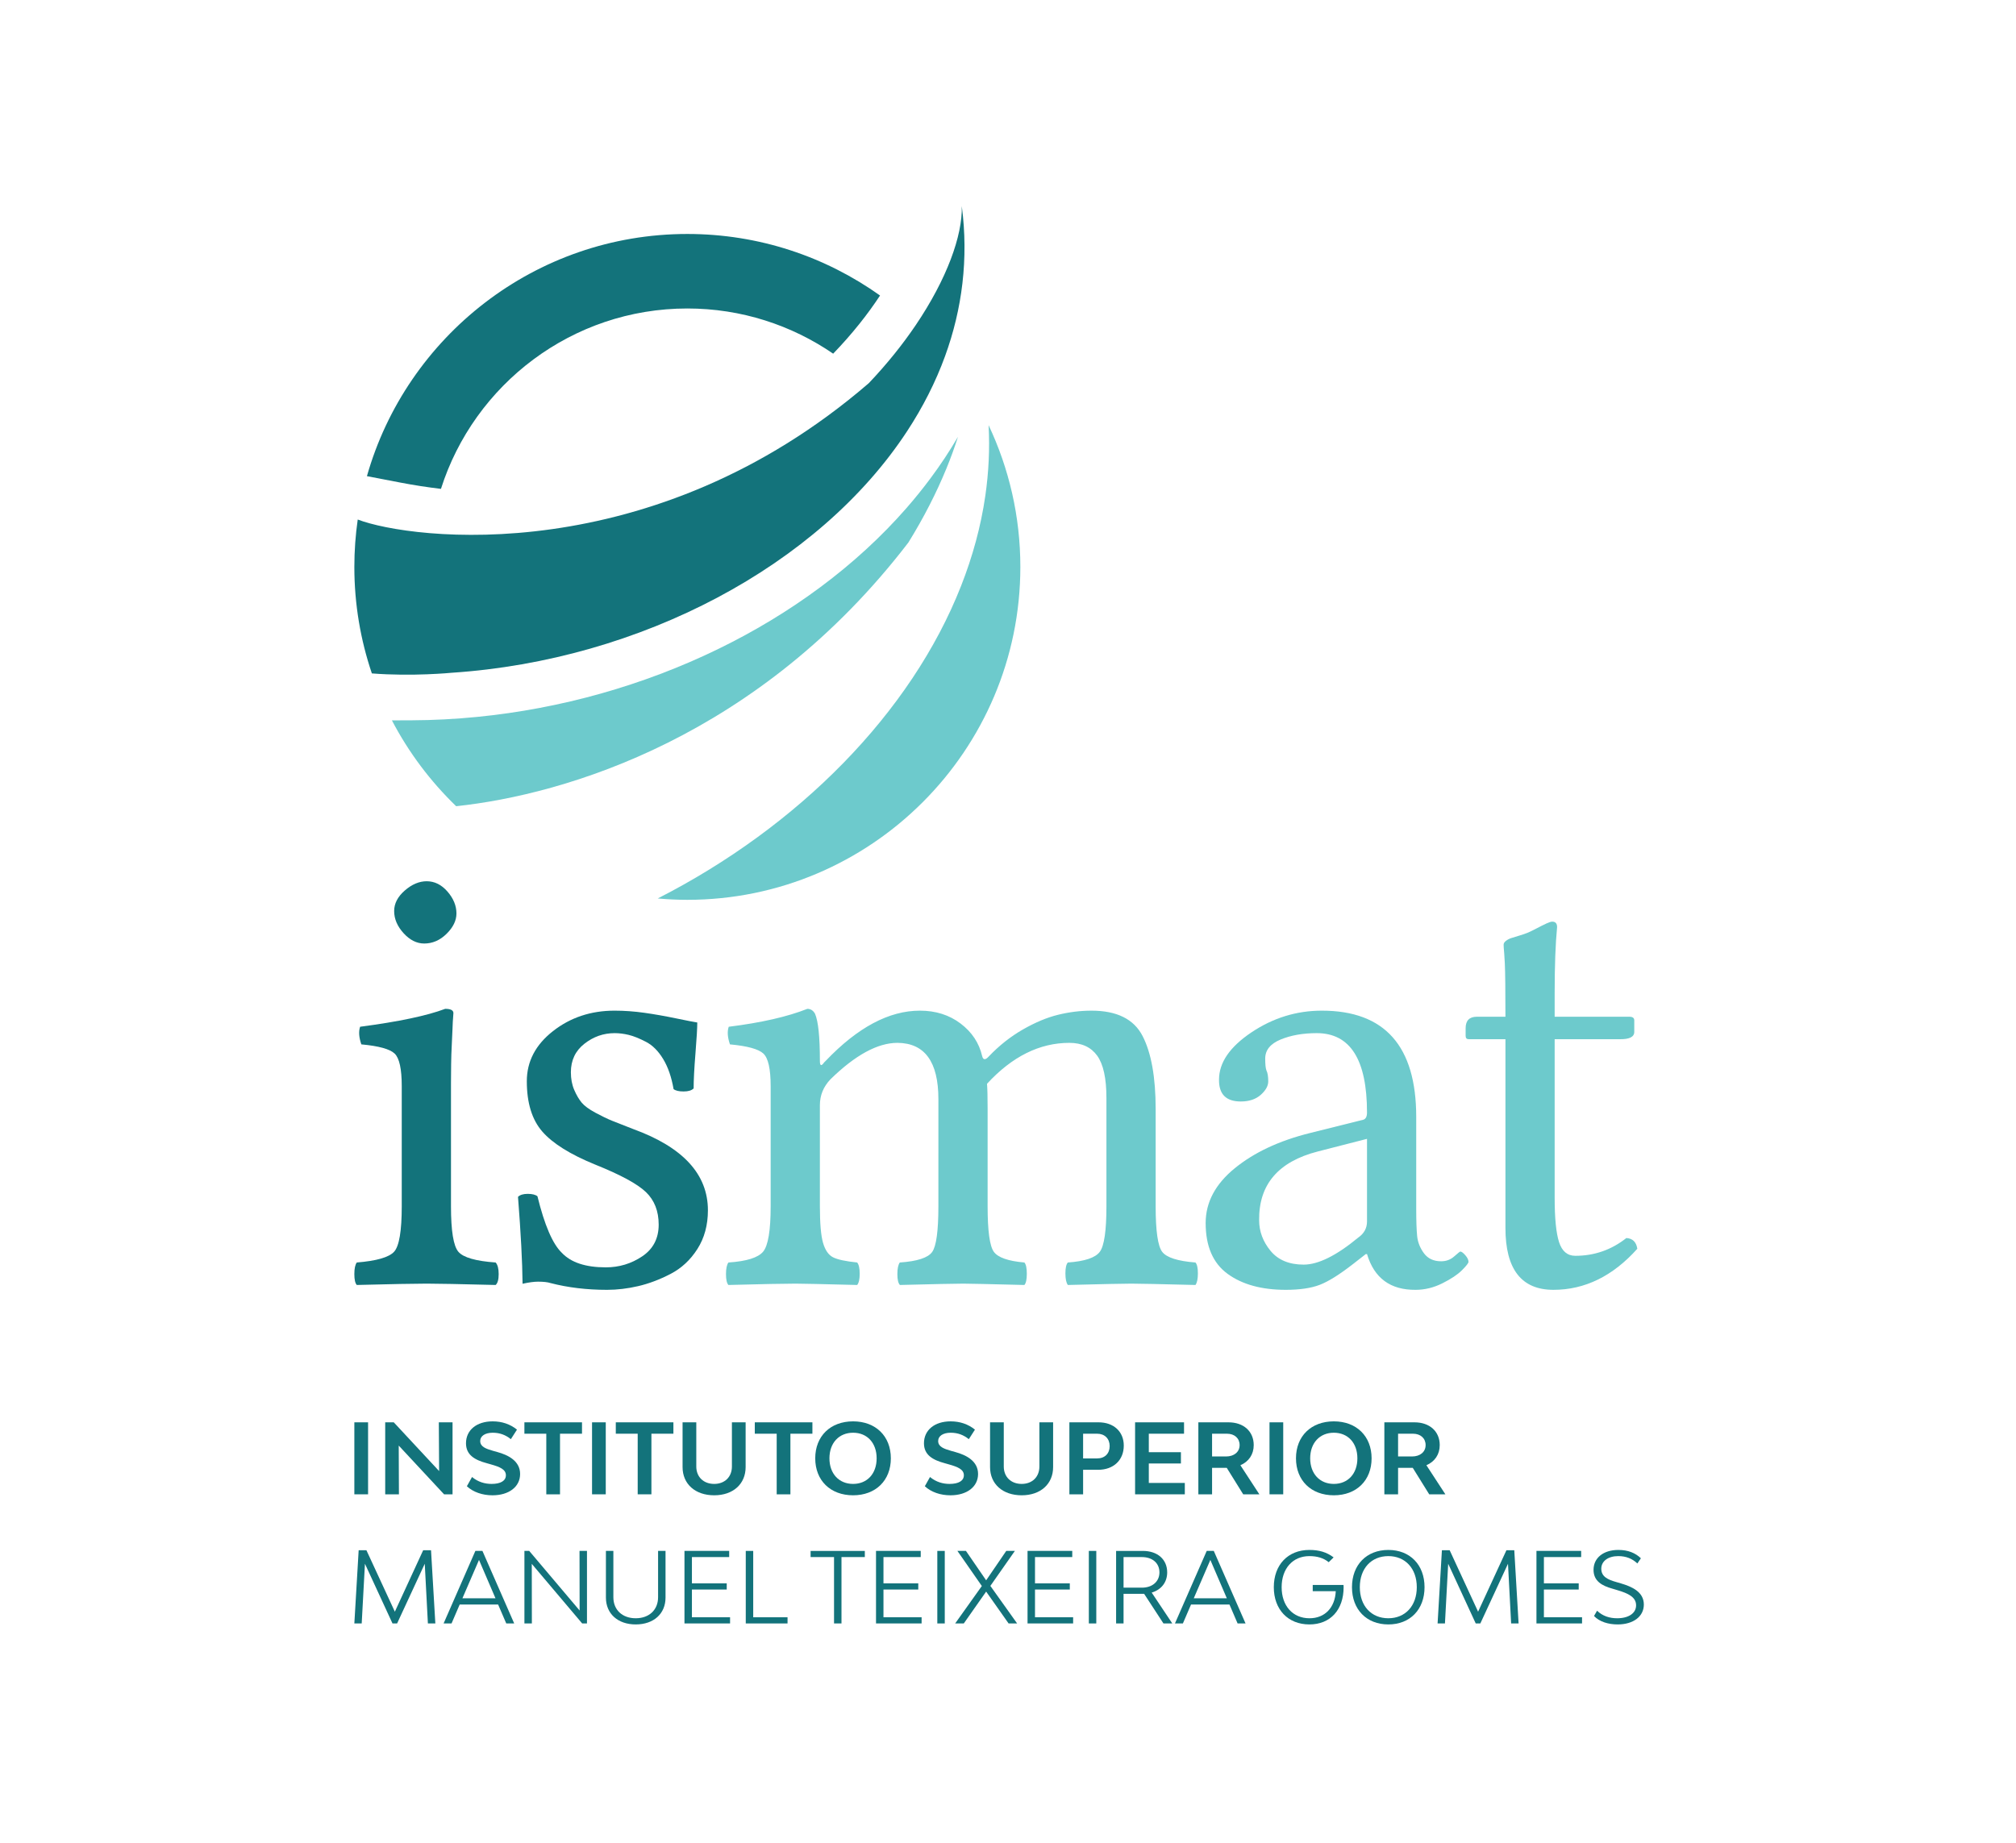 <?xml version="1.0" encoding="utf-8"?>
<!-- Generator: Adobe Illustrator 16.0.0, SVG Export Plug-In . SVG Version: 6.00 Build 0)  -->
<!DOCTYPE svg PUBLIC "-//W3C//DTD SVG 1.1//EN" "http://www.w3.org/Graphics/SVG/1.1/DTD/svg11.dtd">
<svg version="1.1" id="Layer_1" xmlns="http://www.w3.org/2000/svg" xmlns:xlink="http://www.w3.org/1999/xlink" x="0px" y="0px"
	 width="836.766px" height="765.077px" viewBox="0 0 836.766 765.077" enable-background="new 0 0 836.766 765.077"
	 xml:space="preserve">
<g>
	<path fill="#13737B" d="M187.185,500.781c0,10.243,1.027,16.55,3.09,18.922c2.058,2.372,7.207,3.852,15.449,4.434
		c0.839,0.931,1.261,2.532,1.261,4.806c0,2.276-0.422,3.786-1.261,4.527c-14.8-0.373-24.341-0.56-28.629-0.56
		c-4.792,0-14.462,0.187-29.008,0.56c-0.674-0.741-1.009-2.25-1.009-4.527c0-2.274,0.335-3.875,1.009-4.806
		c8.239-0.666,13.41-2.163,15.513-4.493c2.101-2.334,3.154-8.62,3.154-18.863v-49.834c0-7.165-0.988-11.681-2.964-13.555
		c-1.977-1.871-6.579-3.141-13.81-3.809c-1.008-2.942-1.178-5.378-0.504-7.316c15.974-2.1,27.747-4.581,35.314-7.439
		c2.271,0,3.405,0.59,3.405,1.766c0,0.423-0.043,1.031-0.126,1.827c-0.086,0.802-0.169,2.398-0.252,4.793
		c-0.086,2.396-0.189,4.705-0.315,6.919c-0.127,2.214-0.211,4.78-0.252,7.697c-0.043,2.913-0.063,5.576-0.063,7.99V500.781z
		 M163.6,378.217c0-3.109,1.47-5.947,4.415-8.514c2.941-2.562,5.969-3.845,9.081-3.845c3.279,0,6.156,1.429,8.639,4.287
		c2.479,2.861,3.72,5.886,3.72,9.081c0,2.944-1.367,5.758-4.099,8.45c-2.733,2.692-5.823,4.035-9.271,4.035
		c-3.111,0-5.97-1.427-8.575-4.287C164.903,384.566,163.6,381.496,163.6,378.217z"/>
	<path fill="#13737B" d="M215.002,496.885c0.839-0.829,2.186-1.243,4.035-1.243c1.848,0,3.195,0.333,4.037,0.995
		c2.94,11.989,6.305,19.804,10.089,23.442c3.783,4.05,9.878,6.074,18.286,6.074c5.551,0,10.595-1.527,15.134-4.585
		c4.541-3.06,6.812-7.443,6.812-13.149c0-5.621-1.765-10.129-5.297-13.519c-3.531-3.388-10.552-7.195-21.063-11.411
		c-10.341-4.218-17.656-8.784-21.942-13.706c-4.29-4.918-6.433-11.885-6.433-20.897c0-8.19,3.613-15.121,10.846-20.793
		c7.23-5.673,15.764-8.51,25.602-8.51c4.013,0,8.111,0.299,12.297,0.884c4.185,0.59,8.606,1.366,13.26,2.334
		c4.656,0.968,7.569,1.534,8.748,1.702c0,2.268-0.252,6.54-0.756,12.801c-0.506,6.264-0.758,11.119-0.758,14.567
		c-0.841,0.842-2.229,1.259-4.162,1.259c-1.936,0-3.323-0.321-4.162-0.976c-0.859-4.974-2.296-9.132-4.314-12.475
		c-2.018-3.34-4.4-5.726-7.147-7.153c-2.747-1.426-5.13-2.386-7.148-2.875c-2.018-0.487-3.971-0.734-5.859-0.734
		c-4.625,0-8.808,1.468-12.549,4.405c-3.743,2.936-5.612,6.884-5.612,11.842c0,2.729,0.46,5.169,1.388,7.321
		c0.925,2.15,1.956,3.905,3.09,5.27c1.135,1.365,3.046,2.77,5.739,4.219c2.691,1.446,4.96,2.54,6.81,3.285
		c1.849,0.744,4.793,1.901,8.828,3.473c20.684,7.523,31.025,18.771,31.025,33.736c0,6.144-1.457,11.5-4.366,16.061
		c-2.913,4.566-6.636,8.022-11.176,10.367c-4.538,2.348-9.01,4.034-13.421,5.059c-4.41,1.022-8.712,1.534-12.909,1.534
		c-8.409,0-16.228-0.938-23.458-2.811c-1.179-0.387-2.9-0.58-5.17-0.58c-1.685,0-3.828,0.29-6.433,0.87
		C216.809,523.871,216.179,511.843,215.002,496.885z"/>
	<path fill="#6DCACC" d="M340.308,440.447c0,2.083,0.587,2.292,1.761,0.625c0.252-0.249,0.46-0.459,0.629-0.625
		c13.25-13.908,26.29-20.864,39.123-20.864c6.553,0,12.181,1.785,16.886,5.347c4.707,3.563,7.688,8.069,8.948,13.518
		c0.419,1.669,1.344,1.71,2.774,0.125c4.289-4.504,8.996-8.227,14.125-11.17c5.129-2.939,10.006-4.982,14.63-6.115
		c4.625-1.135,9.25-1.704,13.874-1.704c10.509,0,17.572,3.51,21.188,10.525c3.613,7.019,5.423,17.126,5.423,30.326v40.347
		c0,10.241,0.902,16.55,2.711,18.922c1.808,2.372,6.411,3.852,13.81,4.434c0.671,0.742,1.01,2.253,1.01,4.527
		c0,2.276-0.338,3.877-1.01,4.806c-14.798-0.373-23.668-0.56-26.61-0.56c-3.113,0-11.898,0.187-26.359,0.56
		c-0.673-0.929-1.009-2.53-1.009-4.806c0-2.274,0.336-3.785,1.009-4.527c7.063-0.5,11.496-1.998,13.305-4.493
		c1.807-2.5,2.711-8.79,2.711-18.863V455.81c0-8.158-1.282-14.008-3.847-17.55c-2.564-3.538-6.411-5.31-11.539-5.31
		c-12.361,0-23.753,5.667-34.178,16.992c0.167,2.081,0.251,5.497,0.251,10.243v40.596c0,10.241,0.862,16.55,2.585,18.922
		c1.723,2.372,5.947,3.852,12.676,4.434c0.671,0.742,1.009,2.298,1.009,4.667c0,2.369-0.337,3.926-1.009,4.667
		c-14.799-0.373-23.249-0.56-25.351-0.56c-3.106,0-11.878,0.187-26.316,0.56c-0.703-0.741-1.051-2.25-1.051-4.527
		c0-2.274,0.334-3.875,1.008-4.806c7.23-0.5,11.708-1.955,13.432-4.369c1.722-2.416,2.585-8.746,2.585-18.987V456.31
		c0-15.489-5.662-23.276-16.984-23.36c-8.219,0-17.487,5.041-27.801,15.116c-2.937,3.084-4.402,6.663-4.402,10.744v41.971
		c0,7.16,0.44,12.241,1.321,15.239c0.881,2.998,2.244,4.974,4.088,5.931c1.845,0.96,5.198,1.686,10.064,2.186
		c0.697,0.836,1.049,2.392,1.049,4.667c0,2.276-0.353,3.832-1.049,4.667c-14.476-0.373-23.017-0.56-25.627-0.56
		c-4.447,0-13.716,0.187-27.811,0.56c-0.673-0.741-1.007-2.25-1.007-4.527c0-2.274,0.333-3.875,1.003-4.806
		c7.516-0.5,12.316-1.998,14.405-4.493c2.088-2.5,3.131-8.79,3.131-18.863v-49.834c0-7.165-1.008-11.681-3.026-13.555
		c-2.018-1.871-6.643-3.141-13.872-3.809c-1.01-2.942-1.179-5.378-0.506-7.316c13.464-1.678,24.342-4.158,32.634-7.439
		c1.353,0,2.41,0.672,3.173,2.013C339.63,423.941,340.308,430.476,340.308,440.447z"/>
	<path fill="#6DCACC" d="M567.395,520.639h-0.503l-5.154,4.026c-5.702,4.449-10.354,7.363-13.959,8.747
		c-3.604,1.383-8.298,2.076-14.079,2.076c-10.061,0-18.12-2.219-24.182-6.65c-6.063-4.435-9.094-11.462-9.094-21.085
		c0-8.586,4.019-16.161,12.059-22.725c8.039-6.566,18.424-11.441,31.152-14.617l22.274-5.561c0.989-0.333,1.485-1.321,1.485-2.976
		c0-21.972-6.958-32.957-20.872-32.957c-5.703,0-10.69,0.882-14.967,2.643c-4.276,1.762-6.412,4.403-6.412,7.92
		c0,2.377,0.167,4.016,0.504,4.915c0.504,0.983,0.756,2.5,0.756,4.544c0,1.884-1.035,3.749-3.106,5.592
		c-2.07,1.841-4.836,2.762-8.301,2.762c-6.101,0-9.109-3.025-9.023-9.078c0-7.064,4.483-13.6,13.449-19.613
		c8.967-6.01,18.712-9.019,29.237-9.019c26.111,0,39.166,14.708,39.166,44.121v38.161c0,4.922,0.126,8.672,0.378,11.26
		c0.252,2.583,1.199,4.982,2.838,7.194c1.639,2.211,4.014,3.313,7.125,3.313c2.101,0,3.91-0.671,5.423-2.016
		c1.514-1.344,2.353-2.02,2.522-2.02c0.503,0,1.197,0.505,2.081,1.515c0.883,1.009,1.324,1.934,1.324,2.774
		c0,0.504-0.903,1.661-2.712,3.467c-1.808,1.811-4.52,3.615-8.134,5.424c-3.616,1.804-7.317,2.71-11.103,2.71
		C577.098,535.571,570.373,530.623,567.395,520.639z M567.395,472.806l-20.438,5.246c-16.4,4.212-24.512,13.724-24.335,28.536
		c0,4.63,1.573,8.858,4.719,12.689c3.147,3.83,7.738,5.742,13.775,5.742c6.034,0,13.579-3.738,22.632-11.224
		c2.43-1.683,3.646-3.91,3.646-6.684V472.806z"/>
	<path fill="#6DCACC" d="M612.995,422.108h11.856c0-5.3-0.022-9.859-0.063-13.685c-0.045-3.826-0.106-6.622-0.19-8.39
		c-0.084-1.763-0.168-3.151-0.251-4.16c-0.085-1.009-0.148-1.766-0.19-2.27c-0.043-0.504-0.063-0.965-0.063-1.388
		c0-0.588,0.336-1.135,1.01-1.639c0.67-0.505,1.406-0.881,2.206-1.135c0.797-0.251,1.892-0.588,3.279-1.009
		c1.387-0.418,2.5-0.798,3.342-1.135c1.008-0.42,2.313-1.051,3.911-1.893c1.595-0.838,2.941-1.512,4.036-2.017
		c1.092-0.504,1.891-0.757,2.396-0.757c1.344,0,2.018,0.757,2.018,2.271c-0.674,6.896-1.009,15.977-1.009,27.243v9.964h31.027
		c1.343,0,2.016,0.505,2.016,1.514v4.783c0,2.107-2.061,3.118-6.179,3.032h-26.864v65.884c0,8.482,0.609,14.61,1.829,18.382
		c1.219,3.774,3.469,5.66,6.748,5.66c7.902,0,14.965-2.46,21.188-7.38c2.605,0.171,4.118,1.656,4.54,4.454
		c-10.175,11.368-21.777,17.05-34.81,17.05c-13.286,0-19.926-8.555-19.926-25.665v-78.385h-15.261c-0.841,0-1.262-0.463-1.262-1.396
		v-3.154C608.328,423.7,609.882,422.108,612.995,422.108z"/>
</g>
<g>
	<path fill="#13737B" d="M183.021,202.959c13.77-43.371,54.405-74.89,102.273-74.89c22.438,0,43.281,6.938,60.523,18.761
		c8.046-8.343,14.459-16.536,19.453-24.146c-22.589-16.081-50.197-25.547-79.976-25.547c-63.158,0-116.557,42.582-132.997,100.544
		l13.862,2.664C171.801,201.431,177.43,202.296,183.021,202.959z"/>
	<path fill="#13737B" d="M399.206,85.599c0.313,12.244-6.226,30.283-19.072,49.308c-5.402,8-11.926,16.17-19.521,24.163
		c-90.049,77.635-189.845,65.115-212.132,56.62c-0.92,6.425-1.403,12.988-1.403,19.664c0,15.46,2.565,30.329,7.271,44.222
		c16.899,1.329,33.12-0.272,33.12-0.272c78.391-5.184,152.473-44.473,189.054-100.311c6.474-9.879,11.781-20.271,15.721-31.09
		C399.375,128.319,402.064,107.361,399.206,85.599z"/>
	<g>
		<path fill="#6DCACC" d="M189.337,334.708c45.715-4.879,125.862-28.857,187.701-109.481c6.461-10.425,11.718-20.806,15.789-30.739
			c1.839-4.484,3.434-8.876,4.795-13.143c-3.44,5.887-7.264,11.678-11.499,17.354c-3.094,4.147-6.387,8.238-9.9,12.259
			c-41.839,47.875-108.357,79.805-178.201,86.676c-8.985,0.884-18.021,1.373-27.071,1.408l-8.281,0.032
			C169.605,312.365,178.65,324.38,189.337,334.708z"/>
		<path fill="#6DCACC" d="M410.328,176.51c0.52,9.839,0.045,19.657-1.368,29.387c-1.839,12.675-5.268,25.197-10.081,37.425
			c-20.755,52.731-67.491,99.892-125.878,129.684c4.052,0.359,8.149,0.563,12.293,0.563c76.214,0,138.216-62.002,138.216-138.216
			C423.51,214.317,418.771,194.375,410.328,176.51z"/>
	</g>
</g>
<g>
	<path fill="#13737B" d="M147.078,590.491h5.695v29.891h-5.695V590.491z"/>
	<path fill="#13737B" d="M159.884,590.491h3.555l18.822,20.238l-0.121-20.238h5.696v29.891h-3.515l-18.823-20.236l0.081,20.236
		h-5.695V590.491z"/>
	<path fill="#13737B" d="M193.781,617.03l2.142-3.838c2.544,2.101,5.372,2.868,8.117,2.868c3.757,0,5.938-1.294,5.938-3.594
		c0-2.425-2.504-3.476-6.26-4.525l-1.696-0.484c-4.929-1.333-8.604-3.395-8.604-8.28c0-5.455,4.403-9.089,11.067-9.089
		c3.837,0,7.23,1.131,10.099,3.435l-2.546,3.957c-2.22-1.777-4.603-2.667-7.513-2.667c-3.15,0-5.209,1.335-5.209,3.435
		c0,2.384,2.383,3.229,5.331,4.079l1.737,0.485c4.605,1.251,9.494,3.757,9.494,9.127c0,5.292-4.606,8.847-11.473,8.847
		C200.284,620.785,196.447,619.493,193.781,617.03z"/>
	<path fill="#13737B" d="M241.57,595.217h-9.128v25.165h-5.696v-25.165h-9.087v-4.727h23.911V595.217z"/>
	<path fill="#13737B" d="M245.736,590.491h5.694v29.891h-5.694V590.491z"/>
	<path fill="#13737B" d="M279.506,595.217h-9.129v25.165h-5.694v-25.165h-9.089v-4.727h23.912V595.217z"/>
	<path fill="#13737B" d="M283.309,609.071v-18.581h5.695v18.338c0,4.322,2.989,7.231,7.433,7.231c4.403,0,7.352-2.909,7.352-7.231
		v-18.338h5.694v18.581c0,7.027-5.211,11.714-13.046,11.714C288.56,620.785,283.309,616.099,283.309,609.071z"/>
	<path fill="#13737B" d="M337.198,595.217h-9.129v25.165h-5.694v-25.165h-9.089v-4.727h23.913V595.217z"/>
	<path fill="#13737B" d="M338.374,605.437c0-9.209,6.302-15.35,15.713-15.35c9.37,0,15.671,6.14,15.671,15.35
		c0,9.207-6.301,15.348-15.671,15.348C344.676,620.785,338.374,614.644,338.374,605.437z M363.861,605.437
		c0-6.381-3.917-10.625-9.774-10.625c-5.858,0-9.816,4.244-9.816,10.625s3.958,10.623,9.816,10.623
		C359.944,616.06,363.861,611.818,363.861,605.437z"/>
	<path fill="#13737B" d="M383.865,617.03l2.142-3.838c2.545,2.101,5.372,2.868,8.118,2.868c3.756,0,5.938-1.294,5.938-3.594
		c0-2.425-2.505-3.476-6.261-4.525l-1.696-0.484c-4.927-1.333-8.604-3.395-8.604-8.28c0-5.455,4.403-9.089,11.068-9.089
		c3.837,0,7.23,1.131,10.098,3.435l-2.545,3.957c-2.222-1.777-4.604-2.667-7.513-2.667c-3.151,0-5.211,1.335-5.211,3.435
		c0,2.384,2.383,3.229,5.332,4.079l1.736,0.485c4.605,1.251,9.494,3.757,9.494,9.127c0,5.292-4.605,8.847-11.472,8.847
		C390.368,620.785,386.531,619.493,383.865,617.03z"/>
	<path fill="#13737B" d="M410.935,609.071v-18.581h5.694v18.338c0,4.322,2.989,7.231,7.433,7.231c4.402,0,7.352-2.909,7.352-7.231
		v-18.338h5.695v18.581c0,7.027-5.212,11.714-13.046,11.714C416.185,620.785,410.935,616.099,410.935,609.071z"/>
	<path fill="#13737B" d="M466.439,600.146c0,6.017-4.241,10.057-10.664,10.057h-6.22v10.179h-5.695v-29.891h12.118
		C462.279,590.491,466.439,594.37,466.439,600.146z M460.582,600.348c0-3.07-2.059-5.131-5.209-5.131h-5.817v10.26h5.817
		C458.604,605.478,460.582,603.416,460.582,600.348z"/>
	<path fill="#13737B" d="M491.771,615.657v4.725h-20.64v-29.891h20.317v4.727h-14.622v7.675h13.329v4.684h-13.329v8.08H491.771z"/>
	<path fill="#13737B" d="M509.185,609.396h-6.099v10.986h-5.695v-29.891h12.521c6.302,0,10.461,3.797,10.461,9.454
		c0,3.875-2.059,6.866-5.534,8.36l7.876,12.078h-6.705L509.185,609.396z M503.086,604.669h5.776c3.393,0,5.655-1.898,5.655-4.725
		c0-2.828-2.1-4.727-5.25-4.727h-6.181V604.669z"/>
	<path fill="#13737B" d="M526.924,590.491h5.694v29.891h-5.694V590.491z"/>
	<path fill="#13737B" d="M537.912,605.437c0-9.209,6.302-15.35,15.713-15.35c9.372,0,15.672,6.14,15.672,15.35
		c0,9.207-6.3,15.348-15.672,15.348C544.213,620.785,537.912,614.644,537.912,605.437z M563.399,605.437
		c0-6.381-3.918-10.625-9.774-10.625c-5.857,0-9.815,4.244-9.815,10.625s3.958,10.623,9.815,10.623
		C559.481,616.06,563.399,611.818,563.399,605.437z"/>
	<path fill="#13737B" d="M586.39,609.396h-6.099v10.986h-5.695v-29.891h12.521c6.301,0,10.461,3.797,10.461,9.454
		c0,3.875-2.06,6.866-5.533,8.36l7.876,12.078h-6.705L586.39,609.396z M580.291,604.669h5.776c3.392,0,5.654-1.898,5.654-4.725
		c0-2.828-2.101-4.727-5.25-4.727h-6.181V604.669z"/>
</g>
<g>
	<path fill="#13737B" d="M177.603,673.991l-1.302-24.785l-11.478,24.785h-1.913l-11.437-24.785l-1.343,24.785h-3.053l1.791-30.402
		h3.216l11.802,25.521l11.761-25.521h3.256l1.791,30.402H177.603z"/>
	<path fill="#13737B" d="M206.751,666.138h-15.953l-3.379,7.853h-3.296l13.186-30.116h2.932l13.185,30.116h-3.296L206.751,666.138z
		 M205.653,663.533l-6.837-15.915l-6.878,15.915H205.653z"/>
	<path fill="#13737B" d="M217.665,643.875h1.994l20.92,24.746l-0.041-24.746h3.093v30.116h-1.994l-20.918-24.744l0.04,24.744h-3.093
		V643.875z"/>
	<path fill="#13737B" d="M251.493,663.248v-19.374h3.093v19.251c0,5.209,3.704,8.711,9.279,8.711c5.577,0,9.279-3.502,9.279-8.711
		v-19.251h3.093v19.374c0,6.715-4.925,11.15-12.373,11.15C256.458,674.398,251.493,669.963,251.493,663.248z"/>
	<path fill="#13737B" d="M303.023,671.426v2.564h-18.925v-30.116h18.559v2.563h-15.466v10.909h14.448v2.562h-14.448v11.518H303.023z
		"/>
	<path fill="#13737B" d="M326.878,671.426v2.564h-17.338v-30.116h3.093v27.552H326.878z"/>
	<path fill="#13737B" d="M358.955,646.438h-9.686v27.553h-3.094v-27.553h-9.726v-2.563h22.506V646.438z"/>
	<path fill="#13737B" d="M382.525,671.426v2.564H363.6v-30.116h18.559v2.563h-15.465v10.909h14.448v2.562h-14.448v11.518H382.525z"
		/>
	<path fill="#13737B" d="M389.042,643.875h3.093v30.116h-3.093V643.875z"/>
	<path fill="#13737B" d="M418.633,673.991l-9.319-13.228l-9.28,13.228h-3.581l11.07-15.545l-10.135-14.571h3.54l8.386,12.211
		l8.342-12.211h3.582l-10.174,14.528l11.11,15.588H418.633z"/>
	<path fill="#13737B" d="M445.417,671.426v2.564h-18.924v-30.116h18.56v2.563h-15.466v10.909h14.448v2.562h-14.448v11.518H445.417z"
		/>
	<path fill="#13737B" d="M451.936,643.875h3.093v30.116h-3.093V643.875z"/>
	<path fill="#13737B" d="M482.909,673.991l-8.017-12.29H474.2h-7.855v12.29h-3.093v-30.116h11.111
		c6.105,0,10.093,3.542,10.093,8.913c0,4.111-2.442,7.203-6.43,8.385l8.545,12.818H482.909z M466.345,659.136h7.612
		c4.354,0,7.284-2.562,7.284-6.349c0-3.826-2.889-6.35-7.284-6.35h-7.612V659.136z"/>
	<path fill="#13737B" d="M510.306,666.138h-15.954l-3.378,7.853h-3.295l13.186-30.116h2.93l13.186,30.116h-3.297L510.306,666.138z
		 M509.206,663.533l-6.836-15.915l-6.878,15.915H509.206z"/>
	<path fill="#13737B" d="M557.688,658.936c0,9.44-5.534,15.463-14.205,15.463c-8.872,0-14.772-6.186-14.772-15.463
		c0-9.28,5.859-15.466,14.772-15.466c3.989,0,7.123,0.895,10.052,3.092l-2.035,1.995c-2.157-1.75-4.802-2.522-8.018-2.522
		c-6.918,0-11.518,5.167-11.518,12.902c0,7.73,4.6,12.901,11.559,12.901c6.43,0,10.581-4.478,10.907-11.234h-9.564v-2.605h12.779
		C557.647,658.323,557.688,658.609,557.688,658.936z"/>
	<path fill="#13737B" d="M561.155,658.936c0-9.28,6.064-15.466,15.1-15.466c8.994,0,15.018,6.186,15.018,15.466
		c0,9.277-6.023,15.463-15.018,15.463C567.219,674.398,561.155,668.213,561.155,658.936z M588.057,658.936
		c0-7.736-4.763-12.902-11.803-12.902c-7.123,0-11.844,5.167-11.844,12.902c0,7.73,4.722,12.901,11.844,12.901
		C583.294,671.836,588.057,666.666,588.057,658.936z"/>
	<path fill="#13737B" d="M627.215,673.991l-1.302-24.785l-11.478,24.785h-1.913l-11.435-24.785l-1.343,24.785h-3.053l1.792-30.402
		h3.215l11.802,25.521l11.763-25.521h3.255l1.791,30.402H627.215z"/>
	<path fill="#13737B" d="M656.649,671.426v2.564h-18.925v-30.116h18.559v2.563h-15.466v10.909h14.447v2.562h-14.447v11.518H656.649z
		"/>
	<path fill="#13737B" d="M661.62,670.899l1.262-2.199c2.319,2.238,5.21,3.137,8.343,3.137c4.803,0,7.855-2.118,7.855-5.375
		c0-3.418-3.256-4.965-7.813-6.308l-2.035-0.609c-4.234-1.181-7.815-3.092-7.815-7.815c0-4.967,4.111-8.26,10.297-8.26
		c4.07,0,7.041,1.26,9.36,3.458l-1.466,2.156c-2.116-1.995-4.68-3.05-7.937-3.05c-4.232,0-7.04,2.116-7.04,5.248
		c0,3.339,2.85,4.56,6.146,5.495l2.076,0.609c4.354,1.304,9.442,3.42,9.442,8.752c0,4.965-4.355,8.261-10.866,8.261
		C667.562,674.398,663.899,673.3,661.62,670.899z"/>
</g>
</svg>
